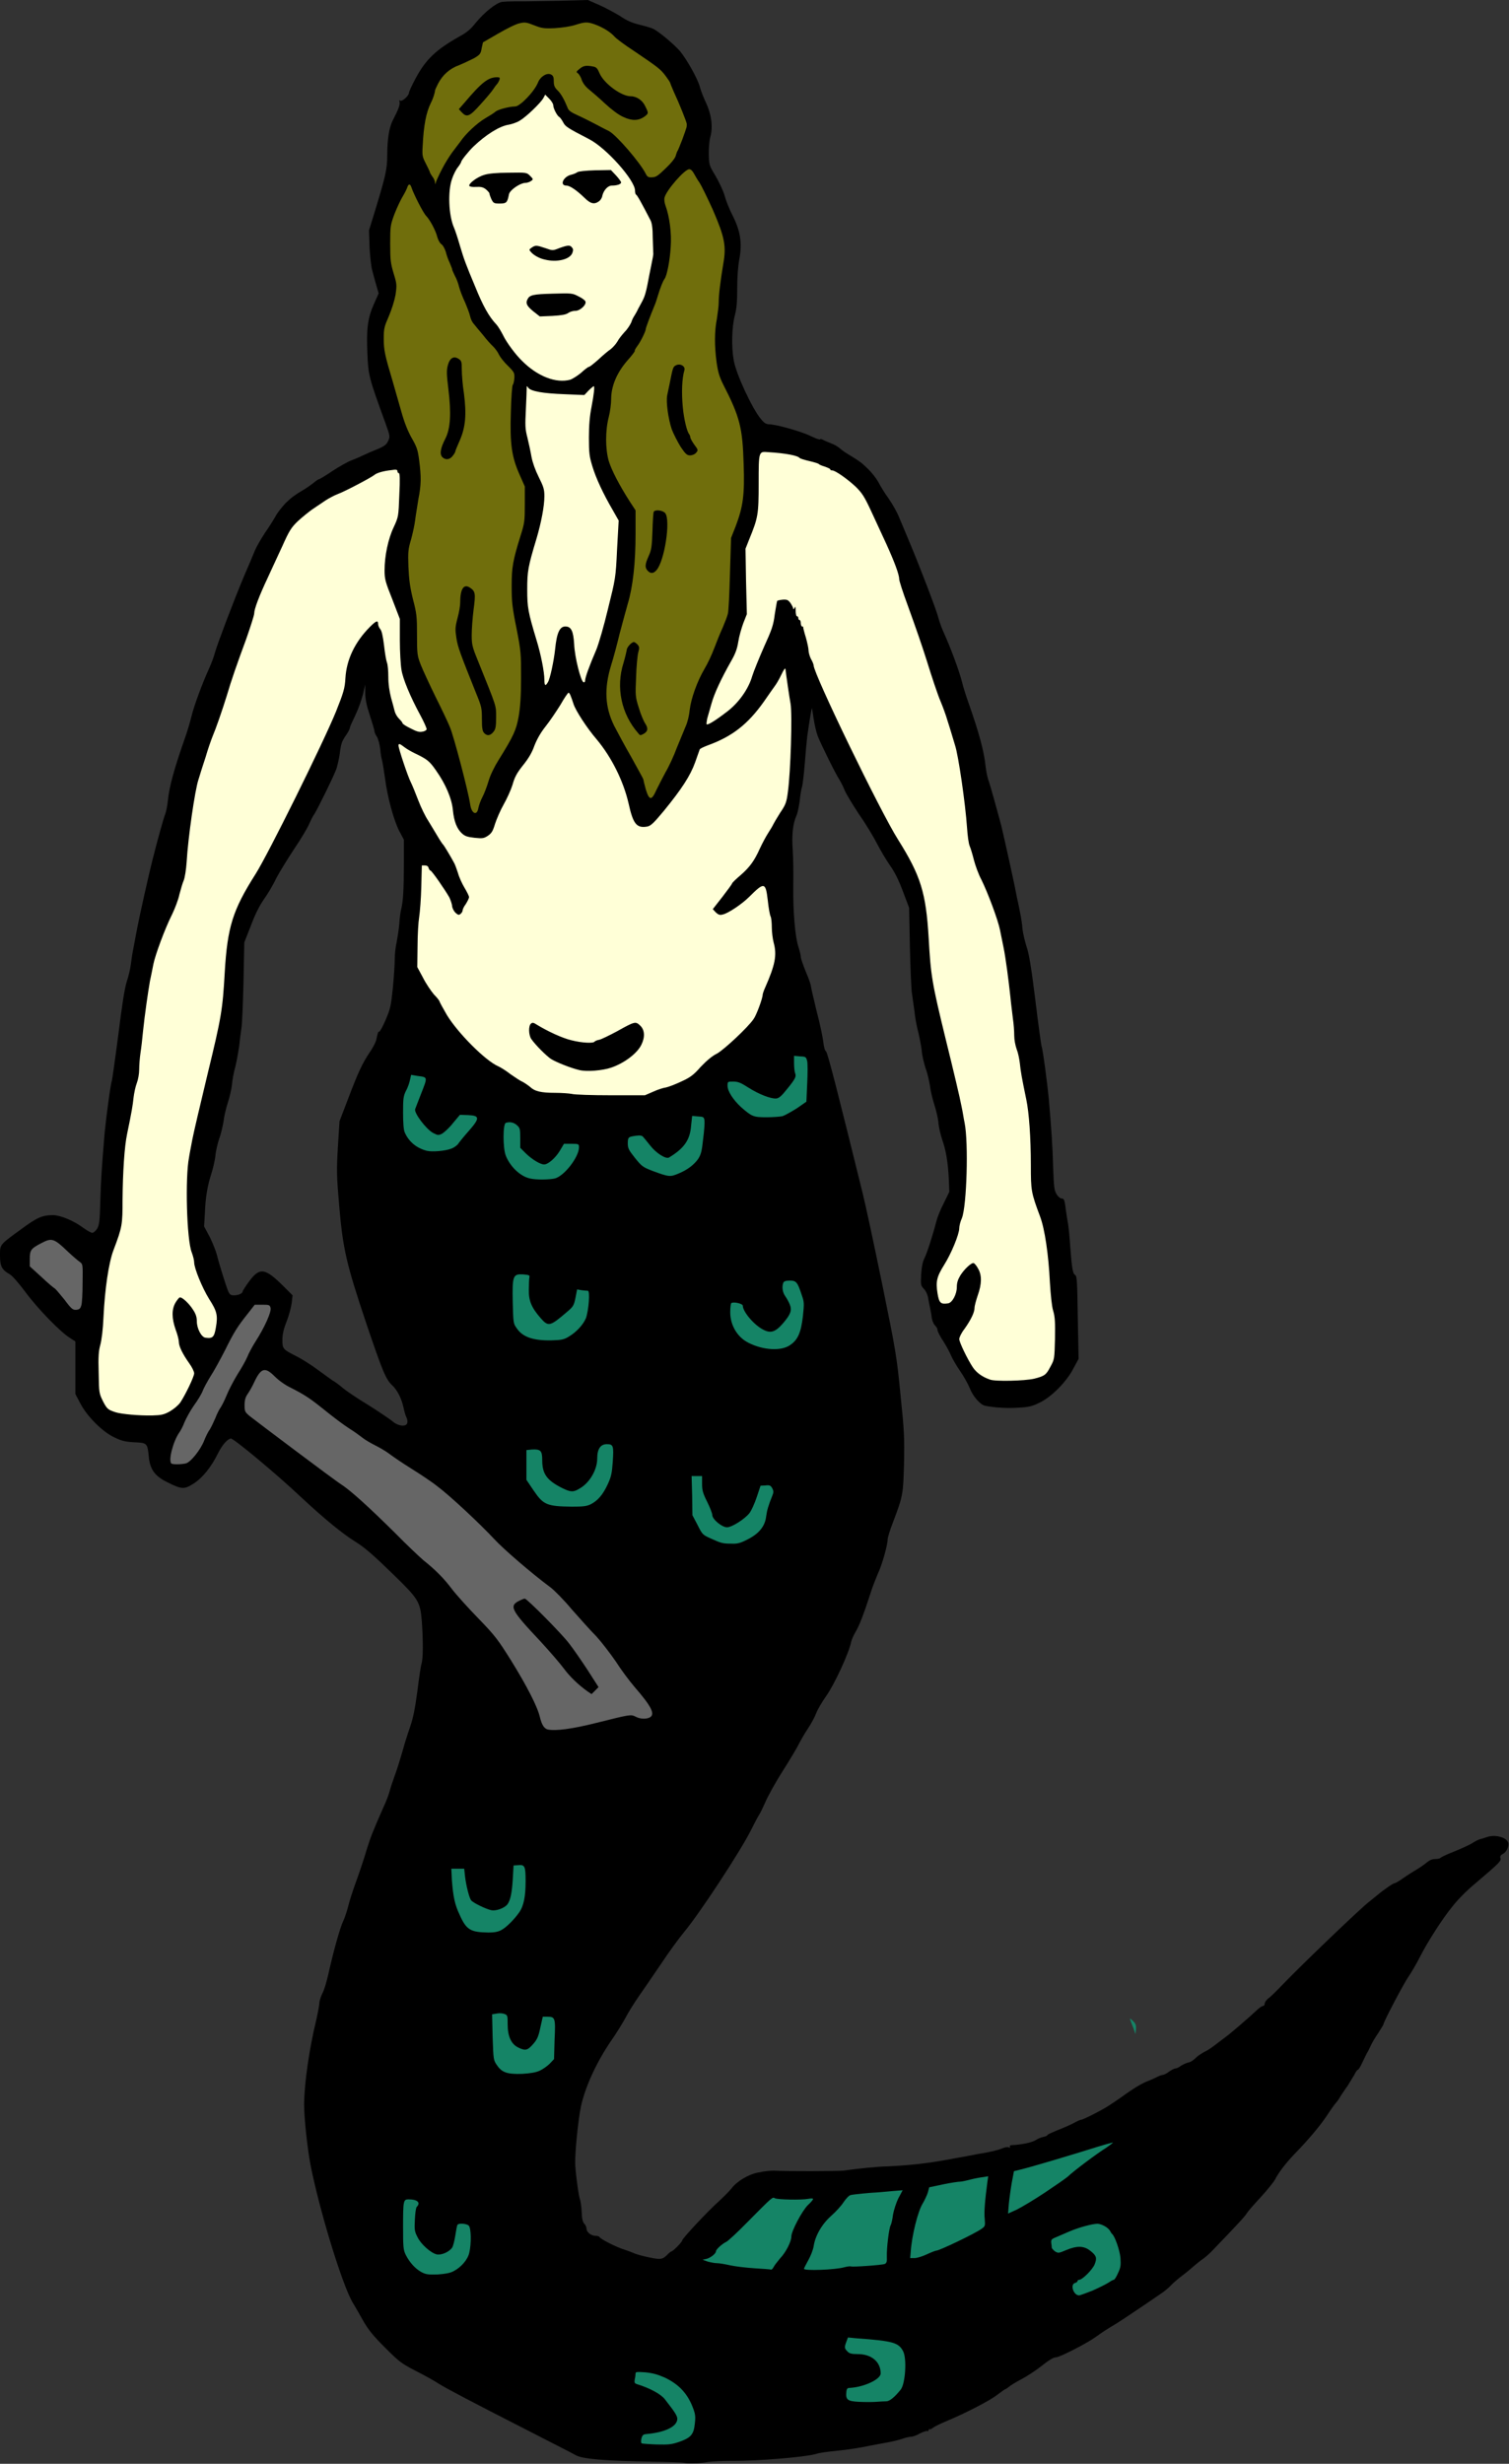 <?xml version="1.0" encoding="UTF-8"?>
<svg width="56.27mm" height="91.87mm" fill-rule="evenodd" stroke-linejoin="round" stroke-width="28.222" preserveAspectRatio="xMidYMid" version="1.2" viewBox="0 0 5627 9187" xml:space="preserve" xmlns="http://www.w3.org/2000/svg" xmlns:ooo="http://xml.openoffice.org/svg/export">
 
 <rect x="0" y="0" width="5627" height="9187" fill="#333333" stroke="none"/>
 
 <defs class="TextShapeIndex">
  
 </defs>
 <defs class="EmbeddedBulletChars">
  
  
  
  
  
  
  
  
  
  
 </defs>
 
 
<g><path d="m1519 5305c1-5 0-13-3-19-3-5-8-22-11-36-7-34-23-66-42-84-24-22-36-51-97-231-75-224-87-277-101-437-10-116-10-134-5-222l6-95 31-81c40-106 55-136 81-175 12-17 23-39 25-47 5-26 8-33 11-31 2 1 13-18 24-44 18-42 20-52 27-120 4-40 7-89 7-107s3-46 7-62c3-16 8-47 10-69 1-22 5-49 8-59 6-26 9-69 9-168v-87l-17-32c-21-41-44-126-53-195-4-29-9-59-11-67-2-7-6-27-7-43-2-17-7-37-12-46-6-8-10-19-10-23s-8-30-17-58c-12-36-17-60-17-83v-32l-8 35c-5 20-17 55-28 78s-21 44-21 48c0 3-5 14-11 23-20 29-22 35-27 74-3 20-9 49-15 63-13 33-69 146-80 163-5 6-13 23-19 36-5 13-30 55-55 92-25 38-56 88-68 111-11 24-32 59-47 80-17 25-32 55-48 98l-24 61-3 148c-2 81-5 159-8 174-2 14-6 43-8 64-3 21-9 55-14 76-6 21-12 52-13 69-2 17-9 47-15 65-6 19-14 50-16 69-3 19-10 50-17 68-6 19-13 48-14 65-2 17-9 46-15 65-14 43-22 87-24 148l-3 48 22 41c11 23 23 53 26 66 8 33 34 116 42 135 6 13 10 15 21 15 17 0 33-7 33-15 0-2 11-19 24-37 40-54 60-50 130 20l32 32-3 27c-2 16-10 47-19 70-12 30-16 50-16 70 0 32 2 35 52 60 20 10 55 32 79 50 24 17 49 36 57 41 8 4 25 17 38 28s56 40 96 64c39 25 80 52 90 61 22 18 51 20 54 4zm1030 3878c-4-1-58-3-119-4-176-3-255-10-281-23-12-7-83-43-157-81-239-122-326-168-355-186-15-10-54-32-86-48-54-28-61-33-115-87-44-44-62-66-81-99-13-23-31-55-41-71-39-69-122-339-156-511-12-63-24-176-24-226 1-80 18-202 46-318 6-27 11-54 11-61s5-22 11-35c7-12 16-44 22-70 20-90 44-175 56-200 5-11 13-34 18-53 4-18 18-62 31-97 13-36 30-87 38-115 15-48 22-66 61-155 11-23 22-52 25-64s12-39 20-61c8-21 20-61 28-88 7-27 20-67 28-90 11-32 18-64 27-131 6-49 13-97 16-106 6-19 6-85 1-157-6-73-12-83-101-170-78-76-112-106-148-128-48-30-114-84-201-165-92-87-251-219-262-219-12 1-32 23-48 55-25 51-58 92-91 113-35 22-44 22-96-4-48-23-66-48-71-94-5-53-6-54-54-56-34-2-47-5-74-18-44-20-103-79-128-128l-18-34v-98-98l-20-13c-36-22-122-111-166-171-24-32-49-61-58-66-30-17-37-30-37-70v-11c0-31 5-34 81-89 57-42 76-51 118-51 28 1 76 21 111 47 15 11 30 19 34 19s12-6 18-15c8-14 10-26 12-101 2-80 6-135 16-255 6-62 23-189 27-195 1-3 12-79 24-171 15-121 24-176 32-201 7-20 13-48 15-64s6-44 10-62c3-18 10-52 14-74 7-38 45-208 56-250 18-72 42-159 48-173 4-10 8-33 10-51 5-52 25-123 63-231 9-25 20-62 25-83 10-41 42-127 66-179 8-18 18-44 22-60 9-32 69-191 109-286 15-34 32-75 39-92s25-47 38-67c14-20 31-47 39-61 7-14 25-36 38-50 23-22 32-29 74-54 8-5 22-15 31-22 8-7 17-13 19-13 3 0 26-14 51-31 26-17 58-35 72-40s33-14 44-19c10-5 33-15 51-22 26-11 34-17 40-30 8-17 8-18-10-68-61-168-64-177-67-260-4-92 1-131 25-185l17-38-9-31c-5-18-12-42-15-55-4-13-8-52-10-87l-2-62 24-78c37-122 44-150 44-203 0-58 7-103 21-130 22-42 27-58 25-68-2-6-1-8 2-5 6 6 33-18 33-29 0-4 11-28 25-54 38-71 76-107 165-157 26-14 41-27 59-50 33-40 76-74 98-78 9-1 30-2 46-2h40c7 0 62-1 123-2l111-3 41 18c23 10 58 29 78 41 26 18 45 26 73 33 21 5 45 12 53 16 24 13 76 57 99 83 26 32 67 105 74 134 3 12 13 38 23 59 20 43 26 89 16 126-4 12-6 40-6 63 1 41 1 43 24 81 13 22 29 55 35 75 5 20 19 54 31 77 28 56 35 101 24 160-5 26-8 69-8 109 0 50-2 75-9 102-11 41-13 117-4 166 8 50 69 181 101 219 12 15 20 20 30 20 26 0 122 27 156 44 19 9 35 15 35 12 0-2 6-1 13 3s21 9 30 13c9 3 23 11 31 18s22 17 31 22c41 25 50 31 73 54 14 13 31 35 39 49 7 14 24 42 38 61 14 20 31 50 38 67s25 59 39 93c40 95 101 254 109 285 4 16 14 43 22 60 24 53 56 139 66 179 5 21 17 58 26 83 38 108 57 179 62 231 2 19 7 42 10 51 6 15 30 102 49 173 10 42 48 212 55 251 4 22 12 54 15 73 4 18 8 47 9 62 2 16 9 45 15 64 9 25 18 80 33 201 11 92 22 169 23 171 4 6 21 134 27 196 10 119 14 174 16 254 3 75 4 87 13 101 5 9 14 16 19 16 9 0 11 5 16 46 2 13 5 35 8 50 2 14 6 52 8 86 6 77 9 98 18 103 7 3 8 26 10 158l3 155-19 35c-25 50-84 109-128 129-26 13-40 16-77 18-40 3-88 0-124-7-18-3-46-35-58-66-6-15-22-44-36-64s-28-45-33-56c-4-11-17-35-29-54-12-18-22-37-22-42s-4-13-9-17c-5-5-10-16-12-26-1-10-4-28-7-41s-6-32-8-41-8-22-15-29c-12-13-12-15-10-55 2-29 6-48 13-61 10-20 34-97 44-137 3-13 15-43 27-66l21-43-2-48c-3-61-10-105-25-148-6-18-13-47-14-65-2-17-9-46-15-64-6-19-14-50-16-69-3-19-10-50-17-68-6-19-13-48-14-65-2-17-8-48-13-69-6-21-12-56-14-77-3-21-7-50-9-64-3-14-6-93-8-174l-3-148-23-61c-16-43-31-73-49-98-14-20-35-56-47-79-12-24-42-74-68-111-25-38-50-79-55-93-5-13-14-29-18-36-12-17-68-130-81-163-5-14-12-43-15-64-3-20-6-38-6-39-2-1-10 49-18 106-2 16-6 61-9 100s-8 78-10 86c-3 8-7 32-9 54-3 21-8 46-12 54-14 32-18 73-14 129 2 29 3 90 2 134-1 96 7 189 19 226 5 15 9 32 9 38s9 31 19 56c11 25 19 49 19 54 0 4 10 46 21 92 12 45 23 97 25 115 2 19 6 33 10 35 6 4 46 161 137 530 12 49 45 203 74 345 50 245 53 264 67 407 14 134 15 161 13 255-3 116-4 121-41 219-11 28-20 57-20 64 0 21-21 96-37 129-7 17-20 49-27 72-25 78-42 121-55 143-7 11-15 29-17 38-8 41-62 158-93 202-15 21-32 50-37 63-5 14-19 40-31 58s-27 44-33 56c-6 13-34 60-62 104s-57 97-65 117c-9 20-19 41-24 48-4 6-17 31-29 55-39 78-193 313-252 383-18 22-56 74-83 115-27 40-65 95-83 121s-41 63-50 81c-10 18-33 56-52 83-55 80-98 173-114 248-11 54-23 179-21 217 3 45 13 117 18 129 2 5 5 25 6 45 1 27 4 39 10 45 4 4 8 12 8 18 0 13 17 27 34 27 7 0 13 2 14 4 3 8 67 40 95 48 12 4 25 9 30 11 14 8 80 23 97 23 12 0 20-4 30-14 7-8 15-14 17-14 5 0 40-35 40-41 0-7 97-111 139-148 17-16 37-36 45-46 20-27 65-53 99-59 29-6 47-7 59-7 47 3 238 2 258 0 65-9 125-15 166-16 85-4 155-12 234-27 43-8 89-16 102-19 39-6 75-14 91-21 9-4 20-6 24-4 6 2 7 1 5-2s0-5 5-6c40-2 78-10 93-20 6-4 18-9 27-11 8-1 15-5 15-7s16-9 35-17c19-7 46-19 60-26 14-8 28-14 31-14 7 0 82-38 105-54 11-7 30-20 43-29 48-35 77-52 100-61 13-5 30-13 36-16 7-4 17-7 20-7 4 0 14-5 23-12 9-6 19-12 24-12 4 0 13-4 19-9 6-4 18-10 25-12 13-3 19-6 38-24 6-5 19-13 28-18 10-4 30-18 45-30 16-12 30-23 33-25 17-12 84-70 113-97 10-10 22-18 25-18 4 0 7-4 7-9s6-13 13-19c8-5 32-29 54-52 69-72 294-288 324-310 4-3 15-12 26-21 26-22 62-47 68-47 2 0 13-6 23-13s32-22 49-32 38-24 47-32c11-9 21-13 32-13 9 0 17-2 19-4 1-2 23-13 49-23 25-10 56-24 68-31 12-8 26-15 31-16s15-4 23-7c31-12 75-1 82 20 4 13-6 35-20 42-8 4-11 9-9 15 4 11-3 18-96 97-31 26-63 58-83 84-35 42-92 131-119 184-15 30-36 65-45 78-17 24-93 168-93 177 0 2-9 16-19 32-11 16-24 37-29 49-5 11-11 23-14 27-2 4-10 20-17 35s-14 27-17 27c-2 0-8 8-13 19-6 10-17 28-25 41-9 12-20 29-26 38-5 9-13 21-19 27-5 6-20 27-33 47-24 36-68 89-120 142-34 36-60 70-73 96-5 9-29 39-53 65s-47 52-51 59c-9 14-30 37-133 144-10 10-24 22-31 27-7 4-21 16-31 24-10 9-30 26-46 38-15 11-33 27-40 34-7 8-20 19-29 26-49 34-148 101-177 119-35 21-48 29-77 50-33 24-135 76-148 76-10 0-25 9-63 39-16 12-46 32-67 43s-42 24-47 29c-5 4-11 8-13 8-1 0-15 10-31 22-27 21-118 68-188 97-21 9-42 19-49 24-6 5-12 8-14 6-2-1-3 0-3 3 0 4-3 5-6 4s-15 3-27 9c-12 7-26 12-32 12-5 0-20 3-31 7s-32 9-45 12c-13 2-49 9-81 15-31 7-84 15-116 18-33 3-70 8-81 12-40 12-220 27-314 26-35 0-76 2-90 4-13 3-34 5-53 5h-19c-8 0-15-1-19-2z"/><path d="m2191 6307 15 10 26-26-41-64c-23-35-54-80-69-99-28-37-157-167-165-167-3 0-11 3-19 7-41 20-34 34 77 152 34 37 73 82 87 101 23 31 54 61 89 86zm34 117c-91 23-153 31-182 25-14-3-23-18-30-47-9-39-50-118-107-210-49-78-59-92-122-157-39-40-83-89-99-110-30-40-62-72-106-107-14-12-63-58-107-103-93-92-165-158-200-180-25-16-303-225-340-254-19-16-20-18-20-42 0-18 3-29 12-42 7-10 17-28 23-41 26-56 41-60 77-24 15 15 38 32 61 43 49 25 69 38 113 73 47 38 83 65 108 81 12 7 31 21 43 30 12 10 35 23 51 31s40 22 53 32 50 35 82 55 76 49 97 66c48 36 160 141 211 196 33 36 137 126 211 181 13 10 49 46 78 81 30 34 71 80 92 101 20 22 52 64 72 93 19 30 51 73 70 95 64 74 78 102 57 114-14 7-37 6-53-3-18-9-21-8-145 23zm-1533-967c-19 4-49 4-53 0-12-11 7-84 30-116 5-7 14-24 19-38 6-14 21-42 35-62 14-19 29-44 33-55s18-36 29-54c12-18 36-62 54-97 34-69 47-89 86-138l25-32h28c26 0 28 1 31 12 4 14-23 74-56 125-12 19-26 45-31 58-5 12-21 41-36 64-14 23-33 59-41 79s-19 41-24 48-13 24-18 37c-6 14-15 33-21 43-7 9-15 27-20 39-13 35-52 84-70 87zm-384-673c0 38-2 76-5 84-3 11-7 15-18 16-13 1-18-2-44-37-17-21-33-40-36-42-4-2-27-21-50-43l-44-40v-28c0-33 5-39 44-59 38-20 46-18 99 33 17 16 37 33 43 37 12 9 12 9 11 79z" fill="#666"/><path d="m2536 9104c-31 11-41 12-87 11-28-1-53-3-56-4-3-2-3-9-1-19 4-13 7-15 20-16 64-6 107-25 113-51 3-14-4-25-46-79-16-20-58-42-104-56-9-3-10-6-8-18 2-8 3-18 3-22 0-6 6-6 37-4 28 3 46 8 73 20 52 25 85 60 105 115 8 21 9 32 6 56-4 40-14 52-55 67zm769-150c-8 0-25 1-38 2s-41 1-63 0c-44-2-51-8-48-37 1-12 4-15 13-15 53-3 115-32 115-54 0-43-34-72-85-72-23 0-32-2-39-10-11-11-12-15-4-36l6-16 31 3c138 10 158 16 175 49 14 28 8 120-9 142-23 29-42 44-54 44zm767-412c-23 9-45 17-48 17-21 0-34-40-16-46 5-1 10-5 10-7 0-3 3-5 6-5 12 0 50-38 58-58 9-23 7-32-16-50-24-19-49-20-90-3-28 12-30 12-42 5-6-5-12-11-12-14s-1-11-2-18c-1-11 1-14 16-20 9-4 32-14 51-22 37-16 87-29 106-29 16 1 39 14 46 26 3 5 6 11 8 12 10 8 28 59 31 88 2 29 1 37-9 58-6 14-13 25-16 25s-13 6-22 12c-10 6-36 19-59 29zm-2381-73c-13 7-31 10-59 12-36 1-44 0-61-9-23-13-43-35-58-64-9-19-10-28-10-103 0-100 1-104 21-104 32 0 46 12 30 28-3 3-6 24-7 48-2 37-1 44 10 65 13 27 50 59 71 64 18 4 47-9 58-25 4-6 9-27 12-46s6-37 8-39c4-7 34-5 42 3 9 9 10 67 2 101-6 26-30 54-59 69zm1458-15c-34 10-151 14-151 6 0-2 7-16 16-32s18-39 20-52c6-40 31-83 66-114 17-15 38-38 46-51 9-13 20-25 26-26 12-3 75-9 100-10 10-1 36-3 56-5l38-3-16 30c-8 16-17 44-20 61-2 17-6 35-9 40-6 11-15 85-14 116 1 19-1 25-8 28-10 4-121 12-126 9-2-1-13 0-24 3zm-264-1c-3 6-7 10-9 10-2-1-30-3-62-5s-73-7-91-11-40-8-49-8-24-3-35-6l-19-7 14-3c16-4 36-20 36-29 0-6 22-27 39-35 6-3 41-35 76-71 99-100 95-96 105-91s99 7 124 2c10-2 18-2 18 1 0 2-8 12-19 22-21 20-62 97-62 117 0 19-20 59-42 82-10 12-21 26-24 32zm571-47c-17 8-37 14-46 14h-16l2-23c4-61 27-153 45-181 7-12 16-31 19-41l5-19 52-11c28-6 57-10 63-10s24-4 39-8c16-4 37-8 47-9l19-3-3 21c-9 68-13 114-10 138 2 26 2 27-12 37-25 18-157 81-168 81-3 0-19 6-36 14zm526-290c-8 7-47 34-86 60s-86 54-104 63l-33 15 3-37c2-20 7-56 11-79l8-42 20-5c39-9 193-55 295-87 29-9 53-15 54-15 1 1-10 9-24 19-33 20-125 89-144 108zm-1969-395c-15 7-35 10-65 12-56 2-76-5-94-31-14-20-14-20-17-105l-2-86 18-3c10-2 22-1 29 2 11 4 11 8 11 38 0 45 13 73 38 86 28 14 36 12 57-12 15-17 20-28 27-62l9-40h18c28 0 30 5 26 86l-2 72-16 17c-9 9-26 21-37 26zm-144-524c-13 7-27 9-48 9-67-1-82-10-107-66-18-38-24-66-29-130l-2-42h24 24l3 28c4 35 16 82 23 90 8 10 56 33 76 37 18 3 48-8 59-22s17-43 20-92l3-53 16-1c26-3 29 3 29 60 0 56-7 92-24 116-18 26-49 57-67 66zm919-1457c-27 14-38 17-60 16-34 0-39-2-77-19-31-14-32-15-50-51l-19-36-1-73-2-73h19 20v29c0 24 3 35 19 67 10 20 19 43 19 49 0 16 36 46 55 46 18 0 65-30 83-52 8-10 20-37 28-61l14-42 18-1c16-2 20 0 26 11 5 10 5 15 0 27-15 37-20 55-23 77-4 37-27 65-69 86zm-587-130c-15 7-30 8-69 8-93-1-106-7-142-60l-27-40v-56-55l20-2c33-2 39 4 39 40 0 51 17 75 75 104 31 15 41 16 65 1 37-21 65-70 65-111 0-36 12-54 36-54s26 6 22 65c-3 44-6 57-19 85-18 39-38 62-65 75zm793-702c-7 61-19 88-47 107-33 24-101 20-156-8-42-21-68-66-68-114 0-17 2-33 4-34 9-6 43 2 43 10 0 22 42 72 76 89 28 15 46 9 75-25 27-32 33-47 24-69-4-10-12-24-17-31-10-14-13-35-7-50 2-5 9-8 24-8 24 0 29 6 44 52 10 28 10 32 5 81zm-809 7c-10 24-35 52-64 69-18 11-27 13-66 14-66 1-106-12-128-45-13-18-13-20-15-98-2-99 1-105 39-103 22 2 25 3 23 11-1 6-2 26-2 46-1 41 10 67 44 106 29 33 35 31 97-22 25-21 27-25 33-54l6-31 17 3c9 1 19 2 23 2 9 0 3 74-7 102zm-115-521c-20 5-72 6-95 0-35-8-73-44-89-85-11-28-11-117 0-122 15-5 30-2 42 9 11 10 12 14 12 48v36l22 22c23 22 53 40 67 40 15 0 42-24 58-50l16-27h28c27 0 28 1 28 13 0 36-54 106-89 116zm533-72c-15 21-39 40-73 54-31 13-35 13-97-10-36-14-40-17-65-48-23-29-27-36-27-54 0-24 2-25 30-29 15-2 23-1 27 4 3 3 15 18 27 33 22 28 58 51 70 44 56-34 78-65 82-118l4-37 22 2c20 1 22 2 24 15 1 8-1 39-5 69-5 47-8 58-19 75zm-920-39c-23 9-72 13-92 8-38-10-67-34-82-69-4-9-6-36-6-73 0-53 1-61 11-82 7-12 13-31 15-41l4-18 24 4c39 5 38 3 13 67-10 26-20 51-22 57-4 15 41 74 66 88 19 10 21 10 35 3 8-5 27-22 40-39l26-31 31 1c43 2 44 11 3 58-17 19-34 40-39 47-4 7-16 16-27 20zm1288-150c-21 13-44 26-53 29-9 2-36 4-60 4-48 0-54-2-95-38-29-27-50-59-50-79 0-16 0-16 21-16 18 0 28 4 56 22 39 25 85 43 105 41 10-1 20-10 39-34 32-39 36-48 31-60-2-5-4-22-4-37v-28l22 2c22 1 23 2 27 18 2 9 2 47 0 84l-3 67-36 25zm1256 3431c-5-12-10-26-12-31-3-8-1-8 10 3 10 10 12 15 11 31l-2 18-7-21z" fill="#158466"/><path d="m633 5263c-22 12-31 14-66 15-47 1-115-5-136-12-28-9-32-12-47-41-14-29-15-30-16-105-2-62 0-83 6-105 5-18 10-58 12-105 5-103 19-200 37-248 33-87 34-95 34-189 1-104 7-198 17-245 17-82 21-106 24-135 2-17 7-41 12-54s9-35 9-51c0-15 2-43 5-63 3-19 7-54 9-77 7-67 19-149 26-189 4-19 10-48 13-64 7-35 44-135 70-186 10-21 23-54 27-74 5-19 12-43 16-52s9-40 11-69c5-89 31-269 44-307 6-20 18-58 27-85 8-28 20-62 26-77 12-28 35-94 53-152 16-55 38-118 72-210 16-46 30-89 30-96 0-16 18-64 50-132 14-31 39-84 55-119 25-56 33-69 57-92 16-15 41-35 55-45 15-10 37-25 49-33s33-19 46-24c23-8 122-60 136-71 9-8 35-15 63-18 18-3 23-2 23 4 0 4 2 7 5 7 4 0 5 22 2 81-3 81-3 82-21 121-21 44-34 108-34 161 0 32 3 43 29 108l28 73v79c0 43 3 93 6 110 5 34 33 101 71 171 13 24 23 47 23 51 0 3-7 8-15 9-12 3-22 0-45-12-17-8-30-17-30-19 0-3-6-10-13-17s-14-19-16-27-8-31-14-52c-6-24-10-50-10-77 0-22-2-46-5-53-3-8-8-37-11-65-4-34-9-55-14-60-4-5-8-13-8-19 0-15-7-13-30 10-57 57-88 123-92 192-2 37-7 54-35 124-48 118-253 532-300 606-85 134-105 197-115 367-8 140-12 165-64 379-27 112-53 223-57 245s-10 51-12 65c-15 75-9 308 10 355 5 13 9 30 9 37 0 22 30 95 56 137 29 45 33 61 25 106-6 36-12 42-39 38-15-2-32-34-32-61 0-16-4-28-14-43-15-24-42-49-50-46-3 1-10 10-16 20-14 25-14 57 1 100 7 18 12 39 12 46 0 16 14 45 39 80 10 14 18 30 18 37 0 12-32 79-52 109-8 11-24 24-39 33zm3223-122c-34 8-146 11-165 3-29-10-50-26-63-45-20-30-51-94-51-106 0-6 8-23 19-37 25-35 38-63 38-79 0-8 6-29 12-47 15-42 16-75 1-100-5-10-13-19-16-20-8-3-35 22-50 46-9 15-13 27-13 43 0 27-17 59-33 61-27 4-33-1-39-37-7-45-3-62 25-107 26-41 56-114 56-136 0-8 4-25 10-38 18-46 25-280 10-355-3-13-7-42-12-64-4-23-30-133-58-246-52-213-56-238-64-379-10-170-30-233-114-367-65-102-315-618-315-650 0-3-4-14-10-24-5-10-9-25-9-32 0-8-5-30-10-48-6-19-10-36-10-38 1-2-1-3-4-3-2 0-5-6-5-12 0-7-2-12-4-12-3 0-5-3-5-7s-2-7-5-7-5-10-5-21c0-15-1-18-4-10-3 5-5 6-5 3 0-4-5-13-10-21-9-12-13-14-29-13-10 1-20 3-21 5s-5 25-9 50c-5 41-11 57-40 121-18 41-38 90-44 109-14 49-52 102-97 135-43 33-69 48-73 45-1-2 0-11 2-21 3-10 10-35 16-56 10-37 36-93 74-160 15-26 22-45 26-71 3-20 12-51 19-70l13-33-3-122-2-122 13-33c34-83 36-94 36-211 0-121 0-119 36-116 66 4 111 13 117 22 2 2 18 7 35 11 18 4 34 9 36 11 1 2 12 7 23 10 11 4 20 8 20 10 0 3 3 4 7 4 12 0 58 33 88 61 24 24 32 36 58 92 16 35 41 89 55 119 31 68 49 116 49 133 0 7 14 50 31 96 33 91 55 155 72 209 18 58 40 125 52 153 6 14 19 48 27 76 9 27 20 66 26 85 13 38 39 220 45 308 2 30 6 60 10 69s11 33 16 53c5 19 17 53 28 73 25 51 62 151 69 187 3 15 9 44 13 64 8 39 19 122 26 188 2 23 7 58 9 78 3 19 5 47 5 63s4 37 9 51c5 12 10 36 12 53 3 30 7 53 24 135 10 47 17 141 17 245 0 94 1 102 34 190 18 47 32 144 37 247 3 47 7 88 12 105 7 23 8 43 7 105-2 75-2 77-17 104-16 31-22 35-61 45zm-1801-1192c22 13 72 33 105 41 28 7 87 2 119-9 50-17 98-54 113-86 14-29 12-55-5-71s-19-16-87 22c-28 15-57 29-65 31-8 1-16 5-18 7-4 7-47 5-86-5-34-8-88-33-129-58-12-8-17-9-22-4-10 8-9 42 1 57 15 22 56 63 74 75zm380 122-30 13h-127c-70 0-135-2-146-5-10-2-38-4-62-4-53 0-76-6-92-21-7-6-20-15-29-20-10-4-30-18-46-29-15-12-36-25-45-29-47-20-151-124-192-192-15-26-27-48-27-50s-9-14-21-26c-11-13-30-41-41-63l-21-39 1-77c0-42 3-91 6-109 3-19 7-70 8-113l2-80h11c7 0 13 3 14 9 2 6 5 10 7 10 5 0 56 74 71 101 5 11 10 26 10 33 1 6 6 17 12 23 10 9 13 10 19 5 4-3 8-9 8-13s5-15 12-24c6-10 12-21 12-26 0-4-8-20-17-35s-20-39-24-54c-5-15-11-33-16-41-13-24-36-62-39-65-2-1-12-16-22-33s-26-43-35-58c-10-15-26-48-36-74s-22-56-28-68c-11-21-46-126-46-137 0-9 5-7 22 6 9 7 25 16 37 22 48 23 56 29 81 65 36 51 59 105 63 149 4 41 15 69 34 86 11 10 20 13 47 16 30 3 35 2 50-8 13-9 18-17 26-44 6-18 20-51 32-72s27-54 33-73c8-29 16-44 39-73 21-26 34-48 43-74 10-25 23-48 42-72 16-20 40-56 55-80 14-25 28-45 30-45 4 0 9 12 19 43 8 24 49 88 86 131 56 67 100 156 119 239 17 77 30 93 70 86 13-3 23-12 62-59 66-81 98-130 116-180 8-23 16-45 17-48 0-3 15-10 31-16 91-33 149-79 208-162 19-28 38-54 42-60 4-5 15-23 23-40 10-21 15-28 16-22 3 26 15 108 19 129 7 41 0 257-10 329-5 39-8 47-29 78-12 19-23 38-25 42-2 5-11 20-20 34s-22 39-30 56c-21 47-38 70-72 100-18 15-32 29-32 31s-16 24-36 50l-36 46 11 12c10 9 15 11 26 8 20-4 72-39 99-66 56-56 61-55 69 13 3 29 8 57 11 61 2 5 4 22 4 39 0 16 3 43 7 58 13 47 5 84-32 168-5 11-9 23-9 26 0 13-23 76-34 91-21 31-111 115-137 129-17 8-39 27-60 49-27 31-40 40-73 55-21 10-47 20-57 22-9 1-31 8-48 16zm-392-1527c-9 16-13 13-13-9 0-29-13-95-29-147-32-106-35-123-35-190 0-68 3-85 35-191 17-58 29-119 29-157 0-25-3-35-21-71-13-26-23-54-27-75-3-18-10-50-15-71-9-34-9-46-6-107 2-38 3-74 3-79 0-9 0-9 6-1 10 13 54 21 136 24l73 3 16-17c9-9 18-16 19-16 4 0 1 29-8 76-7 35-10 70-10 116 0 58 2 71 13 107 13 43 39 100 77 165l21 37-6 108c-5 107-6 109-34 222-15 63-35 132-44 153-25 58-41 102-41 113 0 5-2 8-6 7-10-3-33-93-35-142-3-49-11-66-33-66-21 0-32 24-38 85-5 45-19 111-27 123zm-53-1382 23 18 47-2c34-2 51-5 59-11 7-5 18-8 27-8 17 0 42-23 37-35-1-4-13-13-26-19-23-12-25-12-96-10-74 2-86 5-94 21-8 15-2 26 23 46zm42-194c44 11 92 0 102-24 4-11 4-15-1-21-7-10-16-9-47 2-25 10-25 10-53 0-33-11-36-11-50-2-11 8-11 8-2 18 10 11 31 23 51 27zm-207-247c0 3 3 12 7 21 8 16 10 17 32 17 25 0 28-4 34-35 4-16 41-41 60-42 7 0 17-3 22-7 9-6 9-7-3-19-13-13-13-13-80-12-44 0-75 3-91 8-25 7-59 32-56 41 1 3 12 5 25 4 18-1 27 1 37 9 7 6 13 13 13 15zm355 17c22 22 36 25 53 13 6-4 12-13 13-21 5-21 21-38 35-38 20 0 35-5 35-12 0-3-9-15-19-26l-19-20-59 1c-35 1-62 4-66 7s-13 7-21 9c-31 6-47 41-20 41 13 0 38 17 68 46zm-54 678c-52 14-121-12-179-70-24-23-58-69-70-94-8-16-19-34-25-41-28-29-51-70-80-142-34-81-42-102-57-153-8-28-18-58-22-67-20-45-24-137-7-183 5-15 15-35 22-43 7-9 12-18 12-20 0-5 29-41 46-57 46-44 97-76 131-81 11-2 30-8 41-15 24-14 78-66 88-84l7-13 15 15c8 8 15 19 15 24 0 12 14 39 22 44 4 2 10 11 15 20 8 16 16 21 97 63 64 33 171 153 171 192 0 8 2 14 4 15 4 1 22 34 54 96 5 10 8 29 8 65 1 28 2 53 2 57 1 4-3 24-7 43-4 20-11 54-15 76s-11 45-15 52c-3 7-12 23-19 36-6 13-14 26-16 29s-7 12-10 22c-4 9-14 25-24 35-10 11-23 27-28 37-6 10-18 23-26 29-8 5-29 23-45 38-17 15-32 27-35 27s-16 10-29 22c-13 11-32 23-41 26z" fill="#ffffd7"/><path d="m1797 2681c0 34 2 45 8 52 11 12 23 11 35-4 8-10 10-19 10-55 0-45 3-34-69-213-20-49-22-58-22-93 0-21 3-64 7-95 8-60 7-68-14-82-23-15-36 5-36 57 0 10-4 36-10 57-9 35-9 42-4 75s15 59 73 204c21 51 22 57 22 97zm-148-977c11 12 28 11 39-4 6-7 10-15 10-17 0-3 8-21 17-42 21-49 25-95 15-174-5-31-8-71-8-89 0-29-1-33-12-40-18-12-33-3-40 24-5 18-5 32 2 89 11 90 8 146-11 184-19 37-22 58-12 69zm135 1308c-5 32-26 23-31-14-7-48-61-253-75-286-8-20-33-72-55-116-22-45-46-97-54-117-13-34-14-39-14-111 0-68-1-80-15-133-11-45-15-74-17-121-2-57-1-66 10-103 6-22 13-54 15-71s8-52 12-78c11-56 11-83 3-146-5-39-9-50-28-83-15-27-27-57-39-100-10-34-24-85-32-112-29-97-33-116-33-158 0-38 2-45 19-84 11-26 21-58 25-80 5-36 5-40-7-79-11-37-13-49-13-110 0-68 1-71 16-112 9-23 23-53 31-66s15-28 17-34c4-13 11-13 15 0 8 25 45 98 56 108 14 15 35 54 41 79 3 10 9 21 14 25 6 3 13 16 17 28 3 13 10 32 15 42 4 11 9 21 9 24s5 13 10 24c6 10 13 29 16 42 3 12 13 38 22 57 8 19 17 42 19 52s8 23 14 29c5 6 20 25 34 41 13 17 31 37 38 43 7 7 17 20 22 31 5 10 20 29 34 42 23 23 24 26 23 46-1 12-4 23-6 24-2 2-6 47-7 101-4 119 3 168 33 235l19 43v67c0 61-1 70-15 114-30 96-34 121-34 191 0 57 2 78 18 157 17 87 17 94 17 186 0 68-3 109-9 143-9 50-18 71-76 164-15 24-30 55-36 76-6 20-16 47-23 60s-13 31-15 40zm541-540c-29 91-8 190 54 261 8 10 8 10 20 4 17-9 19-21 7-39-6-9-17-35-24-59-13-41-13-46-10-114 1-39 5-81 8-92 5-18 4-22-3-30-5-5-11-9-13-9-9 0-27 20-27 30-1 6-6 28-12 48zm90-344c11 12 22 11 33-2 30-34 53-184 33-212-8-11-37-15-43-6-2 2-4 35-5 72-2 58-4 71-14 93-14 31-15 43-4 55zm90-527c7 18 22 47 33 65 18 27 24 32 35 32 8 0 18-4 22-9 9-10 9-11-6-31-8-11-15-24-15-28 0-3-2-8-4-11-8-8-20-57-24-102-5-54-3-106 6-136 5-15-15-27-31-19-11 5-12 8-24 69-3 15-7 34-9 43-5 25 4 88 17 127zm-57 1344c-18 41-27 41-40-2-5-18-9-35-9-37s-21-39-45-83c-25-43-53-96-64-117-34-69-38-138-11-226 8-25 22-77 31-115 10-38 24-89 31-114 19-63 29-153 29-259v-89l-21-32c-41-64-69-119-79-152-13-45-13-114 0-164 5-19 9-50 9-67 0-48 21-98 60-143 17-19 30-36 28-37-1-1 3-9 9-17 12-15 32-56 32-64 0-5 19-55 32-86 4-9 10-27 13-38 9-30 19-55 25-63 9-12 20-68 23-119 4-52-5-115-19-153-4-11-6-24-4-31 6-27 75-106 92-106 6 0 12 6 17 15s14 25 22 36c7 11 29 56 49 100 44 102 51 135 39 202-11 66-17 116-17 144 0 14-4 41-7 62-9 45-9 100-1 160 5 36 10 54 25 84 62 121 72 161 76 296 4 116-2 159-30 233l-17 43-4 133c-2 73-5 141-8 150-2 9-11 32-19 51-9 19-23 54-32 78s-25 58-36 76c-28 48-50 111-55 152-2 21-8 47-15 62-6 15-21 51-33 80-11 30-30 71-42 91-11 20-26 50-34 66zm-191-2558c24 22 49 41 67 49 32 15 56 15 79-1 16-12 16-13 3-39-10-22-32-37-54-37-35 0-99-47-116-85-8-19-12-24-25-26-26-5-36-3-50 9-13 10-13 12-5 17 4 4 11 15 14 26 5 12 14 24 28 35 11 9 38 32 59 52zm-546 20 11 12c19 20 29 16 70-30 21-23 42-48 47-56s11-16 14-19 7-10 9-15c3-9 2-11-8-11-33 0-57 18-122 95l-21 24zm-63 224c-10 19-20 41-22 47-3 11-3 11-4 2 0-5-4-15-10-22-5-7-9-14-9-16s-7-16-15-32c-13-25-14-30-12-64 4-81 13-126 31-163 8-15 15-38 15-45 0-2 5-13 11-25 17-33 43-57 79-70 17-7 42-19 56-26 22-13 25-17 28-37l5-22 57-33c31-18 67-36 79-38 20-5 26-4 54 7s36 13 78 11c29-2 57-6 76-12 38-12 45-12 76-1 31 12 57 29 71 45 6 7 38 31 72 53 93 63 99 68 118 93 9 12 17 24 17 26 0 1 6 16 13 32 21 45 47 110 49 121 0 5 0 12-2 16-1 4-8 24-15 43-8 20-15 38-17 41-2 2-5 11-7 18-1 8-17 28-37 47-29 28-37 34-51 34-14 1-18-1-24-13-21-42-110-145-137-159-10-5-34-17-54-28-19-10-49-25-65-32-22-10-32-17-35-26-12-30-25-54-38-66-11-11-14-18-14-34 0-15-2-21-10-25-15-8-40 7-49 30-13 33-67 89-85 89-21 0-63 11-73 19-5 5-23 16-40 26-30 18-72 57-92 87-6 8-20 26-31 41-10 14-27 41-37 61z" fill="#706e0c"/></g></svg>
